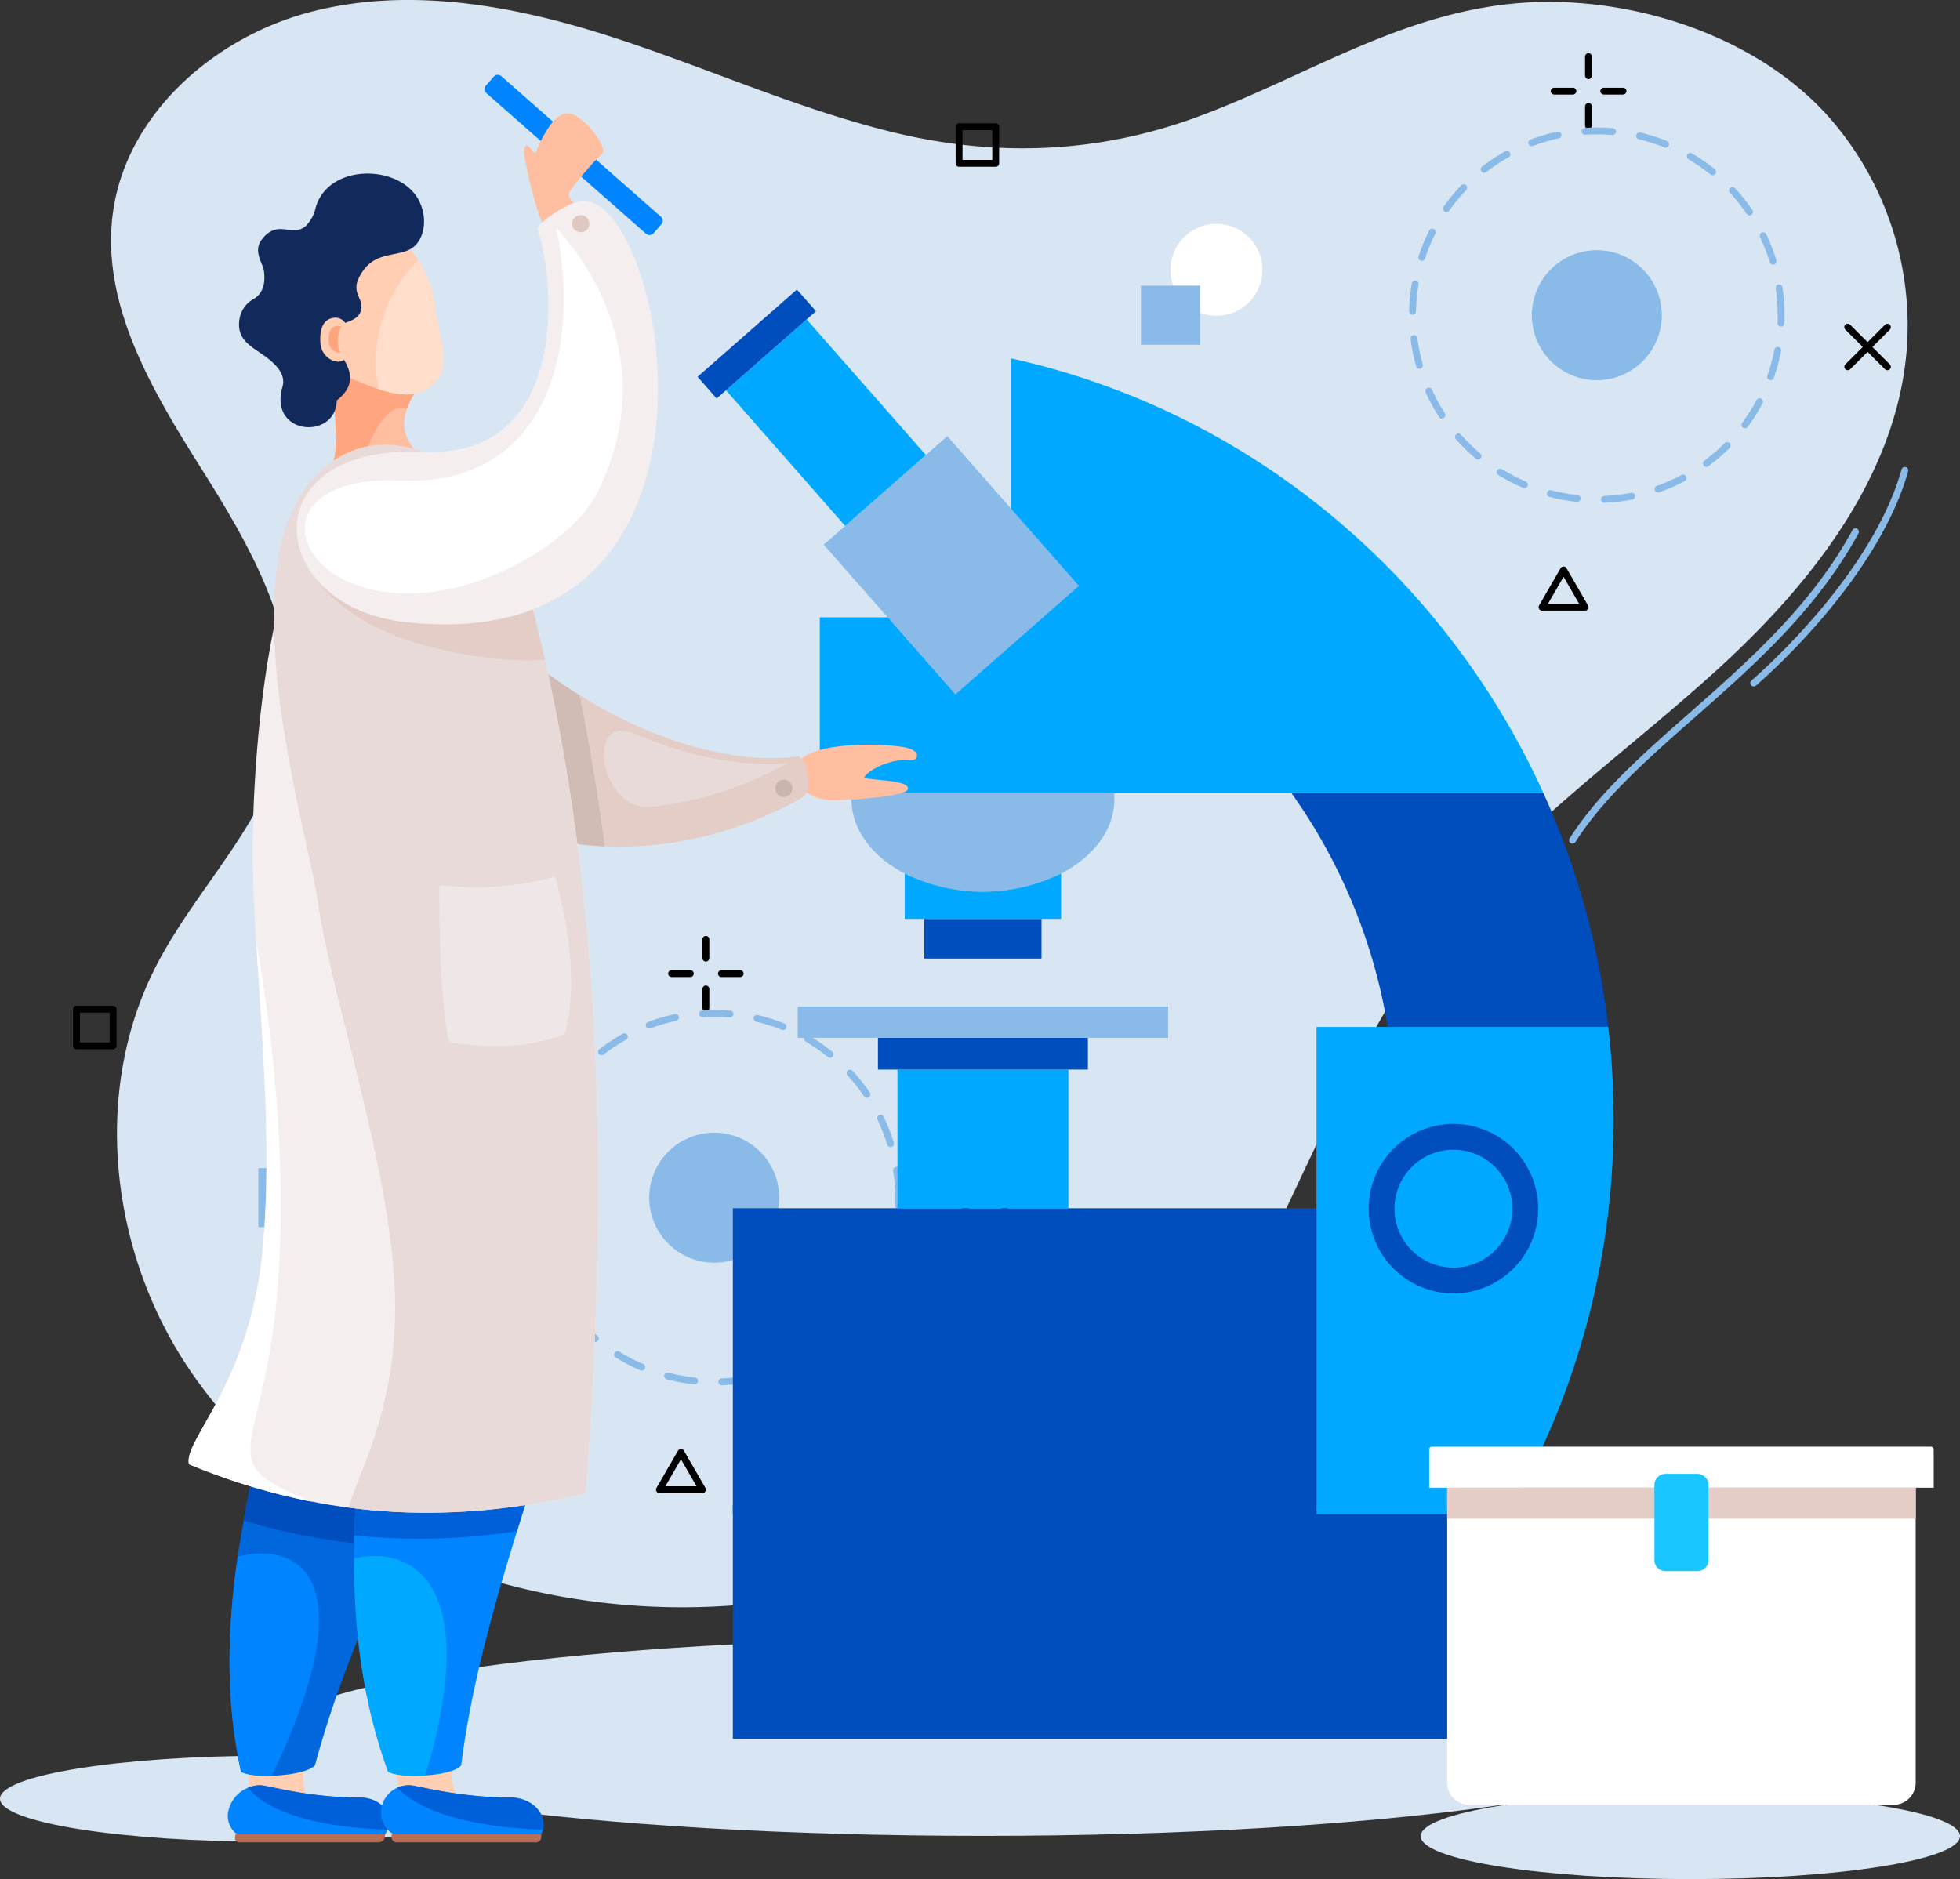 <svg id="img" xmlns="http://www.w3.org/2000/svg" xmlns:xlink="http://www.w3.org/1999/xlink" width="439.329" height="421.254" viewBox="0 0 439.329 421.254">
  <rect x="0" y="0" width="439.329" height="421.254" fill="#333333" stroke="none"/>
  <defs>
    <clipPath id="clip-path">
      <rect id="長方形_6448" data-name="長方形 6448" width="439.329" height="421.255" fill="none"/>
    </clipPath>
  </defs>
  <g id="グループ_19340" data-name="グループ 19340" clip-path="url(#clip-path)">
    <path id="パス_24762" data-name="パス 24762" d="M377.337,371.862c0,12.237-71.585,22.158-159.891,22.158S57.555,384.1,57.555,371.862,129.141,349.7,217.447,349.7s159.891,9.921,159.891,22.158" transform="translate(2.886 17.535)" fill="#d8e5f3"/>
    <path id="パス_24763" data-name="パス 24763" d="M284.928,275.509q.269-.559.538-1.119c11.43-23.875,21.913-48.6,38.544-69.194,17.515-21.685,40.943-37.662,61.388-56.609S424.176,105.7,426.24,77.9A70.8,70.8,0,0,0,408.621,26.1C391.341,6.78,361.079-2.078,335.8,1.052c-25.211,3.121-45.436,16.655-68.712,25.2-22.4,8.227-45.339,9.022-68.512,3.3-21.845-5.39-42.448-14.87-63.894-21.673S90.053-3.01,68.293,2.715,26.725,25.98,24.042,48.319C21.583,68.785,33.2,88,44.184,105.442s22.247,37.011,19,57.368c-3.228,20.273-19.9,35.388-29.322,53.628-14.671,28.413-10.343,64.642,7.716,91.03,30,43.832,89.818,60.175,140.089,49.847,46.927-9.64,82.9-39.476,103.256-81.805" transform="translate(1.189 0)" fill="#d8e5f3"/>
    <path id="パス_24764" data-name="パス 24764" d="M120.883,384.437c0,5.321-27.06,9.635-60.442,9.635S0,389.758,0,384.437,27.06,374.8,60.441,374.8s60.442,4.313,60.442,9.634" transform="translate(0 18.794)" fill="#d8e5f3"/>
    <path id="パス_24765" data-name="パス 24765" d="M424.123,392.426c0,5.321-27.061,9.634-60.442,9.634s-60.441-4.313-60.441-9.634,27.06-9.634,60.441-9.634,60.442,4.313,60.442,9.634" transform="translate(15.205 19.194)" fill="#d8e5f3"/>
    <path id="パス_24766" data-name="パス 24766" d="M403.316,79.531a.765.765,0,0,1-.543-.225l-8.884-8.884a.768.768,0,1,1,1.086-1.086l8.884,8.884a.768.768,0,0,1-.543,1.311" transform="translate(19.74 3.465)"/>
    <path id="パス_24767" data-name="パス 24767" d="M394.433,79.531a.768.768,0,0,1-.544-1.311l8.885-8.884a.767.767,0,1,1,1.085,1.086l-8.883,8.884a.767.767,0,0,1-.543.225" transform="translate(19.74 3.465)"/>
    <path id="パス_24768" data-name="パス 24768" d="M212.956,36.067h-8.209a.767.767,0,0,1-.768-.768V27.091a.767.767,0,0,1,.768-.768h8.209a.768.768,0,0,1,.768.768V35.3a.768.768,0,0,1-.768.768m-7.441-1.535h6.674V27.858h-6.674Z" transform="translate(10.228 1.32)"/>
    <path id="パス_24769" data-name="パス 24769" d="M338.822,130.823h-9.647a.768.768,0,0,1-.664-1.152l4.822-8.354a.768.768,0,0,1,1.329,0l4.823,8.354a.768.768,0,0,1-.665,1.152m-8.317-1.535h6.988L334,123.236Z" transform="translate(16.468 6.064)"/>
    <path id="パス_24770" data-name="パス 24770" d="M339.09,17.166a.767.767,0,0,1-.768-.768V12.152a.768.768,0,1,1,1.535,0V16.4a.767.767,0,0,1-.768.768" transform="translate(16.965 0.571)"/>
    <path id="パス_24771" data-name="パス 24771" d="M339.09,27.806a.767.767,0,0,1-.768-.768V22.791a.768.768,0,1,1,1.535,0v4.248a.767.767,0,0,1-.768.768" transform="translate(16.965 1.104)"/>
    <path id="パス_24772" data-name="パス 24772" d="M346.634,20.261h-4.248a.768.768,0,1,1,0-1.535h4.248a.768.768,0,1,1,0,1.535" transform="translate(17.13 0.939)"/>
    <path id="パス_24773" data-name="パス 24773" d="M335.994,20.261h-4.248a.768.768,0,0,1,0-1.535h4.248a.768.768,0,0,1,0,1.535" transform="translate(16.596 0.939)"/>
    <path id="パス_24774" data-name="パス 24774" d="M344.569,111.338a.767.767,0,0,1-.03-1.534,40.829,40.829,0,0,0,5.978-.691.768.768,0,0,1,.289,1.508,42.293,42.293,0,0,1-6.2.716h-.033m-6.128-.2a.736.736,0,0,1-.082,0,42.107,42.107,0,0,1-6.145-1.118.767.767,0,1,1,.388-1.485,40.571,40.571,0,0,0,5.921,1.076.768.768,0,0,1-.081,1.531m18.139-2.11a.767.767,0,0,1-.255-1.491,40.4,40.4,0,0,0,5.513-2.422.768.768,0,0,1,.72,1.356,41.988,41.988,0,0,1-5.722,2.513.783.783,0,0,1-.256.044m-29.976-.971a.766.766,0,0,1-.3-.062,41.982,41.982,0,0,1-5.542-2.876.767.767,0,1,1,.806-1.305,40.562,40.562,0,0,0,5.339,2.77.768.768,0,0,1-.3,1.473m40.783-4.77a.768.768,0,0,1-.458-1.384,40.818,40.818,0,0,0,4.562-3.929.768.768,0,1,1,1.086,1.086,42.549,42.549,0,0,1-4.734,4.077.762.762,0,0,1-.456.15M316.2,101.64a.762.762,0,0,1-.494-.182,42.461,42.461,0,0,1-4.462-4.371.767.767,0,1,1,1.152-1.014,40.924,40.924,0,0,0,4.3,4.212.769.769,0,0,1-.5,1.355m59.841-6.993a.767.767,0,0,1-.616-1.224,40.676,40.676,0,0,0,3.217-5.085A.768.768,0,0,1,380,89.06a42.391,42.391,0,0,1-3.337,5.277.769.769,0,0,1-.618.31M308.12,92.456a.768.768,0,0,1-.646-.351,42.1,42.1,0,0,1-2.992-5.486.767.767,0,1,1,1.4-.633,40.557,40.557,0,0,0,2.884,5.285.768.768,0,0,1-.644,1.185m73.672-8.6a.783.783,0,0,1-.256-.044.769.769,0,0,1-.467-.981,40.3,40.3,0,0,0,1.578-5.806.767.767,0,0,1,1.507.291,41.845,41.845,0,0,1-1.638,6.029.769.769,0,0,1-.724.511m-78.716-2.549a.766.766,0,0,1-.737-.559,41.872,41.872,0,0,1-1.243-6.122.767.767,0,0,1,1.523-.193,40.525,40.525,0,0,0,1.2,5.9.767.767,0,0,1-.53.947.8.8,0,0,1-.209.028m81.036-9.46h-.034a.767.767,0,0,1-.734-.8c.024-.573.037-1.164.037-1.752a40.977,40.977,0,0,0-.441-6,.768.768,0,1,1,1.519-.226,42.47,42.47,0,0,1,.458,6.228c0,.61-.014,1.22-.038,1.816a.768.768,0,0,1-.767.735m-82.574-2.674h-.017a.768.768,0,0,1-.751-.783,42.5,42.5,0,0,1,.591-6.218.767.767,0,1,1,1.513.257,40.75,40.75,0,0,0-.569,5.992.768.768,0,0,1-.768.752M382.35,57.965a.767.767,0,0,1-.734-.543,40.327,40.327,0,0,0-2.187-5.61.767.767,0,1,1,1.384-.664,41.947,41.947,0,0,1,2.271,5.825.767.767,0,0,1-.734.991M303.6,57.117a.768.768,0,0,1-.729-1.008,42.011,42.011,0,0,1,2.393-5.771.768.768,0,1,1,1.37.692,40.466,40.466,0,0,0-2.306,5.558.767.767,0,0,1-.729.528m73.471-10.19a.766.766,0,0,1-.636-.337,40.826,40.826,0,0,0-3.735-4.721.768.768,0,1,1,1.131-1.039,42.552,42.552,0,0,1,3.875,4.9.768.768,0,0,1-.634,1.2M309.112,46.2a.768.768,0,0,1-.626-1.211,42.43,42.43,0,0,1,3.978-4.815.768.768,0,0,1,1.108,1.063,40.679,40.679,0,0,0-3.833,4.64.766.766,0,0,1-.627.323m59.679-8.282a.766.766,0,0,1-.482-.17,40.769,40.769,0,0,0-4.947-3.427A.768.768,0,0,1,364.14,33a42.41,42.41,0,0,1,5.134,3.556.767.767,0,0,1-.483,1.364m-51.212-.546A.768.768,0,0,1,317.109,36a42.286,42.286,0,0,1,5.211-3.448.767.767,0,0,1,.75,1.339,40.773,40.773,0,0,0-5.022,3.323.765.765,0,0,1-.469.161m40.673-5.65a.764.764,0,0,1-.286-.056,40.183,40.183,0,0,0-5.736-1.822.768.768,0,0,1,.354-1.494,41.915,41.915,0,0,1,5.954,1.892.767.767,0,0,1-.287,1.48m-30-.324a.767.767,0,0,1-.27-1.485,41.9,41.9,0,0,1,6-1.763.767.767,0,0,1,.322,1.5,40.458,40.458,0,0,0-5.779,1.7.762.762,0,0,1-.271.049m18.1-2.5c-.021,0-.043,0-.065,0a41.724,41.724,0,0,0-6.019-.064.76.76,0,0,1-.814-.718.767.767,0,0,1,.718-.814,43.014,43.014,0,0,1,6.243.067.767.767,0,0,1-.063,1.532" transform="translate(15.082 1.365)" fill="#8abae7"/>
    <path id="パス_24775" data-name="パス 24775" d="M356.092,67.982a14.567,14.567,0,1,0-14.567,14.567,14.566,14.566,0,0,0,14.567-14.567" transform="translate(16.395 2.678)" fill="#8abae7"/>
    <path id="パス_24776" data-name="パス 24776" d="M270.437,58.088a10.3,10.3,0,1,0-10.3,10.3,10.3,10.3,0,0,0,10.3-10.3" transform="translate(12.528 2.396)" fill="#fff"/>
    <rect id="長方形_6436" data-name="長方形 6436" width="13.248" height="13.248" transform="translate(255.74 64.037)" fill="#8abae7"/>
    <path id="パス_24777" data-name="パス 24777" d="M335.683,183.48a.768.768,0,0,1-.648-1.178c6.415-10.111,16.349-18.866,26.865-28.133,13.421-11.83,27.3-24.061,36.527-40.981a.767.767,0,0,1,1.347.735c-9.357,17.157-23.338,29.48-36.86,41.4-10.432,9.194-20.285,17.879-26.582,27.8a.769.769,0,0,1-.649.356" transform="translate(16.794 5.656)" fill="#8abae7"/>
    <path id="パス_24778" data-name="パス 24778" d="M374.361,148.889a.767.767,0,0,1-.495-1.355c.266-.224,26.656-22.651,33.633-47.286a.767.767,0,0,1,1.477.418c-7.106,25.093-33.851,47.816-34.121,48.042a.766.766,0,0,1-.494.181" transform="translate(18.733 4.999)" fill="#8abae7"/>
    <path id="パス_24779" data-name="パス 24779" d="M214.932,267.914a.765.765,0,0,1-.543-.225l-8.884-8.884a.768.768,0,0,1,1.086-1.086l8.884,8.885a.767.767,0,0,1-.543,1.309" transform="translate(10.293 12.912)"/>
    <path id="パス_24780" data-name="パス 24780" d="M206.048,267.914a.767.767,0,0,1-.543-1.309l8.884-8.885a.768.768,0,1,1,1.086,1.086l-8.884,8.884a.765.765,0,0,1-.543.225" transform="translate(10.293 12.912)"/>
    <path id="パス_24781" data-name="パス 24781" d="M24.572,224.451H16.363a.767.767,0,0,1-.768-.768v-8.209a.767.767,0,0,1,.768-.767h8.209a.768.768,0,0,1,.768.767v8.209a.768.768,0,0,1-.768.768m-7.441-1.534H23.8v-6.674H17.13Z" transform="translate(0.782 10.766)"/>
    <path id="パス_24782" data-name="パス 24782" d="M150.438,319.207h-9.647a.768.768,0,0,1-.664-1.151l4.822-8.355a.768.768,0,0,1,1.329,0l4.823,8.355a.768.768,0,0,1-.665,1.151m-8.317-1.535h6.988l-3.494-6.051Z" transform="translate(7.021 15.51)"/>
    <path id="パス_24783" data-name="パス 24783" d="M150.706,205.55a.768.768,0,0,1-.768-.768v-4.247a.768.768,0,0,1,1.535,0v4.247a.767.767,0,0,1-.768.768" transform="translate(7.518 10.017)"/>
    <path id="パス_24784" data-name="パス 24784" d="M150.706,216.19a.768.768,0,0,1-.768-.768v-4.248a.768.768,0,1,1,1.535,0v4.248a.767.767,0,0,1-.768.768" transform="translate(7.518 10.551)"/>
    <path id="パス_24785" data-name="パス 24785" d="M158.251,208.645H154a.768.768,0,0,1,0-1.535h4.248a.768.768,0,0,1,0,1.535" transform="translate(7.684 10.385)"/>
    <path id="パス_24786" data-name="パス 24786" d="M147.61,208.645h-4.248a.768.768,0,0,1,0-1.535h4.248a.768.768,0,0,1,0,1.535" transform="translate(7.15 10.385)"/>
    <path id="パス_24787" data-name="パス 24787" d="M156.185,299.722a.767.767,0,0,1-.03-1.534,40.825,40.825,0,0,0,5.978-.691.768.768,0,0,1,.289,1.508,42.3,42.3,0,0,1-6.2.716h-.033m-6.128-.2a.747.747,0,0,1-.082,0,42.251,42.251,0,0,1-6.145-1.117.768.768,0,1,1,.388-1.486A40.58,40.58,0,0,0,150.139,298a.768.768,0,0,1-.081,1.531m18.139-2.11a.768.768,0,0,1-.255-1.491,40.4,40.4,0,0,0,5.513-2.422.768.768,0,0,1,.72,1.356,41.98,41.98,0,0,1-5.722,2.513.756.756,0,0,1-.256.044m-29.976-.971a.767.767,0,0,1-.3-.062,41.984,41.984,0,0,1-5.542-2.876.767.767,0,1,1,.807-1.305,40.57,40.57,0,0,0,5.339,2.77.768.768,0,0,1-.3,1.473M179,291.675a.768.768,0,0,1-.458-1.384,40.824,40.824,0,0,0,4.562-3.929.768.768,0,1,1,1.086,1.086,42.55,42.55,0,0,1-4.734,4.077.762.762,0,0,1-.456.15m-51.187-1.652a.762.762,0,0,1-.495-.182,42.463,42.463,0,0,1-4.462-4.371.767.767,0,1,1,1.152-1.014,40.923,40.923,0,0,0,4.3,4.212.769.769,0,0,1-.5,1.355m59.84-6.993a.767.767,0,0,1-.616-1.224,40.68,40.68,0,0,0,3.217-5.085.768.768,0,0,1,1.355.723,42.392,42.392,0,0,1-3.337,5.277.768.768,0,0,1-.617.31m-67.921-2.191a.765.765,0,0,1-.645-.351A41.983,41.983,0,0,1,116.1,275a.767.767,0,0,1,1.4-.633,40.555,40.555,0,0,0,2.884,5.285.768.768,0,0,1-.644,1.185m73.672-8.6a.783.783,0,0,1-.256-.044.77.77,0,0,1-.467-.981,40.3,40.3,0,0,0,1.578-5.806.767.767,0,0,1,1.507.291,41.711,41.711,0,0,1-1.638,6.029.767.767,0,0,1-.724.511m-78.716-2.549a.767.767,0,0,1-.737-.559,41.866,41.866,0,0,1-1.243-6.122.767.767,0,1,1,1.523-.192,40.507,40.507,0,0,0,1.2,5.9.768.768,0,0,1-.53.947.794.794,0,0,1-.209.028m81.036-9.46h-.034a.767.767,0,0,1-.734-.8c.024-.573.037-1.163.038-1.752a40.979,40.979,0,0,0-.442-6,.768.768,0,1,1,1.518-.226,42.461,42.461,0,0,1,.458,6.228c0,.61-.013,1.22-.038,1.816a.768.768,0,0,1-.767.735m-82.574-2.674h-.017a.768.768,0,0,1-.751-.783,42.5,42.5,0,0,1,.591-6.218.767.767,0,1,1,1.513.257,40.759,40.759,0,0,0-.569,5.992.768.768,0,0,1-.768.752m80.812-11.207a.767.767,0,0,1-.734-.543,40.322,40.322,0,0,0-2.187-5.61.767.767,0,0,1,1.384-.664,41.949,41.949,0,0,1,2.271,5.825.767.767,0,0,1-.734.991m-78.752-.849a.768.768,0,0,1-.729-1.008,41.891,41.891,0,0,1,2.394-5.771.767.767,0,1,1,1.369.692,40.652,40.652,0,0,0-2.306,5.558.767.767,0,0,1-.729.528m73.471-10.19a.766.766,0,0,1-.636-.337,40.818,40.818,0,0,0-3.735-4.721.768.768,0,0,1,1.131-1.039,42.554,42.554,0,0,1,3.876,4.9.768.768,0,0,1-.635,1.2m-67.957-.726a.758.758,0,0,1-.443-.142.767.767,0,0,1-.183-1.069,42.429,42.429,0,0,1,3.978-4.815.768.768,0,1,1,1.108,1.063,40.673,40.673,0,0,0-3.833,4.64.766.766,0,0,1-.627.323m59.679-8.282a.766.766,0,0,1-.482-.17,40.771,40.771,0,0,0-4.947-3.427.768.768,0,0,1,.779-1.323,42.483,42.483,0,0,1,5.133,3.556.767.767,0,0,1-.483,1.364m-51.212-.546a.768.768,0,0,1-.469-1.375,42.288,42.288,0,0,1,5.211-3.448.767.767,0,0,1,.75,1.339,40.771,40.771,0,0,0-5.022,3.323.765.765,0,0,1-.469.161m40.673-5.65a.763.763,0,0,1-.286-.056,40.178,40.178,0,0,0-5.736-1.822.768.768,0,0,1,.354-1.494,41.916,41.916,0,0,1,5.954,1.892.767.767,0,0,1-.287,1.48m-29.994-.323a.768.768,0,0,1-.271-1.486,41.9,41.9,0,0,1,6-1.763.767.767,0,0,1,.322,1.5,40.5,40.5,0,0,0-5.779,1.7.762.762,0,0,1-.27.05m18.1-2.5c-.021,0-.043,0-.065,0a41.726,41.726,0,0,0-6.019-.064.76.76,0,0,1-.814-.718.768.768,0,0,1,.718-.814,43.031,43.031,0,0,1,6.244.067.767.767,0,0,1-.064,1.532" transform="translate(5.635 10.811)" fill="#8abae7"/>
    <path id="パス_24788" data-name="パス 24788" d="M167.708,256.366a14.567,14.567,0,1,0-14.567,14.567,14.566,14.566,0,0,0,14.567-14.567" transform="translate(6.949 12.125)" fill="#8abae7"/>
    <path id="パス_24789" data-name="パス 24789" d="M82.053,246.472a10.3,10.3,0,1,0-10.3,10.3,10.3,10.3,0,0,0,10.3-10.3" transform="translate(3.081 11.842)" fill="#fff"/>
    <rect id="長方形_6437" data-name="長方形 6437" width="13.248" height="13.248" transform="translate(57.91 261.867)" fill="#8abae7"/>
    <rect id="長方形_6438" data-name="長方形 6438" width="173.736" height="52.357" transform="translate(164.268 337.454)" fill="#004dbd"/>
    <path id="パス_24790" data-name="パス 24790" d="M347.793,237.674a176.072,176.072,0,0,0-17.676-72.435q1.032,2.122,2.012,4.271H275.658a125.2,125.2,0,0,1,21.573,52.42h49.427q.906,7.774,1.135,15.744" transform="translate(13.822 8.286)" fill="#004dbd" fill-rule="evenodd"/>
    <path id="パス_24791" data-name="パス 24791" d="M174.981,134.559v39.4h162.2C314.918,124.94,270.957,88.207,217.822,76.5v58.063Z" transform="translate(8.774 3.836)" fill="#00a9ff" fill-rule="evenodd"/>
    <path id="パス_24792" data-name="パス 24792" d="M323.835,328.471a175.885,175.885,0,0,0,23.76-88.611,178.938,178.938,0,0,0-1.2-20.637h-65.4V328.471Z" transform="translate(14.09 10.993)" fill="#00a9ff" fill-rule="evenodd"/>
    <rect id="長方形_6439" data-name="長方形 6439" width="130.81" height="68.6" transform="translate(164.267 270.865)" fill="#004dbd"/>
    <rect id="長方形_6440" data-name="長方形 6440" width="38.307" height="31.092" transform="translate(201.164 239.773)" fill="#00a9ff"/>
    <rect id="長方形_6441" data-name="長方形 6441" width="47.062" height="7.12" transform="translate(196.787 232.653)" fill="#004dbd"/>
    <rect id="長方形_6442" data-name="長方形 6442" width="83.023" height="7.031" transform="translate(178.808 225.621)" fill="#8abae7"/>
    <path id="パス_24793" data-name="パス 24793" d="M181.8,169.306c-.044.458-.068.921-.068,1.386,0,11.44,13.2,20.715,29.474,20.715s29.47-9.275,29.47-20.715c0-.465-.022-.928-.066-1.386Z" transform="translate(9.113 8.49)" fill="#8abae7" fill-rule="evenodd"/>
    <rect id="長方形_6443" data-name="長方形 6443" width="26.267" height="8.895" transform="translate(207.186 205.996)" fill="#004dbd"/>
    <path id="パス_24794" data-name="パス 24794" d="M228.155,196.645V186.487a39.854,39.854,0,0,1-35.041,0v10.158Z" transform="translate(9.683 9.351)" fill="#00a9ff" fill-rule="evenodd"/>
    <path id="パス_24795" data-name="パス 24795" d="M311.131,277.925a19,19,0,1,0-19-19,19.033,19.033,0,0,0,19,19" transform="translate(14.649 12.031)" fill="#004dbd" fill-rule="evenodd"/>
    <path id="パス_24796" data-name="パス 24796" d="M310.856,271.865a13.213,13.213,0,1,0-13.213-13.214,13.239,13.239,0,0,0,13.213,13.214" transform="translate(14.925 12.307)" fill="#00a9ff" fill-rule="evenodd"/>
    <rect id="長方形_6444" data-name="長方形 6444" width="36.865" height="44.684" transform="translate(184.652 122.116) rotate(-41.316)" fill="#8abae7"/>
    <rect id="長方形_6445" data-name="長方形 6445" width="24.076" height="40.484" transform="matrix(0.751, -0.66, 0.66, 0.751, 162.726, 87.49)" fill="#00a9ff"/>
    <rect id="長方形_6446" data-name="長方形 6446" width="29.644" height="6.47" transform="matrix(0.751, -0.66, 0.66, 0.751, 156.363, 84.471)" fill="#004dbd"/>
    <path id="パス_24797" data-name="パス 24797" d="M107.175,16.271l35.788,31.522a1.191,1.191,0,0,1,.107,1.677l-1.776,2.015a1.191,1.191,0,0,1-1.677.106L103.829,20.071a1.192,1.192,0,0,1-.107-1.677l1.776-2.015a1.191,1.191,0,0,1,1.677-.107" transform="translate(5.186 0.801)" fill="#0084ff" fill-rule="evenodd"/>
    <path id="パス_24798" data-name="パス 24798" d="M66.462,374.385H52.43a19.46,19.46,0,0,1,.048,10.636H66.51a13.136,13.136,0,0,1-.048-10.636" transform="translate(2.629 18.773)" fill="#ffceb3" fill-rule="evenodd"/>
    <path id="パス_24799" data-name="パス 24799" d="M68.129,381.8c-2.643,2.633-14.729,2.914-16.582,1.347-6.844-31.149,1.323-62.586,9.325-94.02,3.914-15.375,51.185-13.2,44.009,3.288C91.712,322.68,76.045,352.293,68.129,381.8" transform="translate(2.456 13.976)" fill="#0067dd" fill-rule="evenodd"/>
    <path id="パス_24800" data-name="パス 24800" d="M52,326.866c2.283-12.569,5.512-25.156,8.716-37.743,3.914-15.374,51.186-13.2,44.01,3.288-5.891,13.539-12.281,26.949-18.256,40.275A135.183,135.183,0,0,1,52,326.866" transform="translate(2.608 13.976)" fill="#004dbd" fill-rule="evenodd"/>
    <path id="パス_24801" data-name="パス 24801" d="M78.137,383.848c-12,0-20.4-2.75-22.245-2.75a7.389,7.389,0,0,0-7.205,6.034,5.106,5.106,0,0,0,2.031,4.967H83.9a5.693,5.693,0,0,0,.814-2.19c.479-3.347-2.466-6.061-6.578-6.061" transform="translate(2.438 19.11)" fill="#0084ff" fill-rule="evenodd"/>
    <path id="パス_24802" data-name="パス 24802" d="M77.922,383.848c-12,0-20.4-2.75-22.245-2.75a7.165,7.165,0,0,0-2.753.562c5.228,6.527,19.024,9.012,31.277,9.4a5.4,5.4,0,0,0,.3-1.153c.479-3.347-2.466-6.061-6.578-6.061" transform="translate(2.654 19.11)" fill="#0060d9" fill-rule="evenodd"/>
    <path id="パス_24803" data-name="パス 24803" d="M82.407,393.37H51.149a.974.974,0,0,1-.984-1.149l.091-.647H83.813l-.092.647a1.375,1.375,0,0,1-1.314,1.149" transform="translate(2.515 19.635)" fill="#b96d54" fill-rule="evenodd"/>
    <path id="パス_24804" data-name="パス 24804" d="M90.2,82.87c-3.365,5.292-5.191,9.756.111,15.142-3.936,2.273-12.933,3.12-19.182,1.836,2-8-1.821-16.415,1.512-22.316,4.013.713,13.616,4.308,17.558,5.338" transform="translate(3.567 3.888)" fill="#ffa680" fill-rule="evenodd"/>
    <path id="パス_24805" data-name="パス 24805" d="M81.193,49.936c-5.38,2.866-13.247,22.595-10.52,28.886,1.093,2.522,4.574,3.554,7.73,4.84,4.716,1.922,9.725,3.227,13.14,1.407,7.1-3.783,3.579-10.4,2.635-17.961-1.586-12.692-9.95-18.79-12.985-17.173" transform="translate(3.516 2.491)" fill="#ffceb3" fill-rule="evenodd"/>
    <path id="パス_24806" data-name="パス 24806" d="M87.3,87.348c-1.2,3.334-.867,6.55,2.713,10.186-2.731,1.576-7.9,2.467-12.895,2.435,1.8-5.957,4.423-10.968,7.463-12.587a3.389,3.389,0,0,1,2.719-.035" transform="translate(3.867 4.367)" fill="#ffbe9f" fill-rule="evenodd"/>
    <path id="パス_24807" data-name="パス 24807" d="M72.916,87.909c4.823-3.744,2.849-7.406.845-10.347-1.715-2.518-3.392-5.294-.9-6.351,2.283-.969,5.516-1.254,5.6-4.315.055-2.011-2.111-3.354-.589-6.45,2.954-6.01,7.674-4.578,11.311-6.336,3.442-1.664,4.316-7.074,2.062-11.21-4.356-8-20.175-8.142-23.035,1.745a8.219,8.219,0,0,1-2.31,4.23c-3.079,2.516-6.123-1.659-9.7,2.86-2.165,2.732.194,5.387.409,7.183.207,1.727.321,4.65-2.278,6.225a6.319,6.319,0,0,0-3.187,4.387c-.861,5.054,2.967,6.343,6.2,8.846,2.238,1.734,4.17,3.859,3.417,6.457-3.192,11.015,12,11.959,12.165,3.075" transform="translate(2.558 1.858)" fill="#11295b" fill-rule="evenodd"/>
    <path id="パス_24808" data-name="パス 24808" d="M80.933,84.486C78.4,75.464,82.36,62.33,89.8,55.584a27.061,27.061,0,0,1,3.871,11.229c.945,7.556,4.465,14.178-2.635,17.961-2.687,1.432-6.363.928-10.106-.288" transform="translate(4.02 2.787)" fill="#ffdfcc" fill-rule="evenodd"/>
    <path id="パス_24809" data-name="パス 24809" d="M71.216,67.868c-2.609.439-3.023,3.262-2.812,5.8s2.6,4.288,4.395,3.965a2.107,2.107,0,0,0,1.4-.934,19.959,19.959,0,0,1,.1-6.96,2.651,2.651,0,0,0-3.083-1.872" transform="translate(3.428 3.401)" fill="#ffceb3" fill-rule="evenodd"/>
    <path id="パス_24810" data-name="パス 24810" d="M71.9,69.581c-1.6.27-1.857,2-1.727,3.563A2.652,2.652,0,0,0,72.719,75.6a4.323,4.323,0,0,1-.435-1.564,7.635,7.635,0,0,1,.652-4.331,1.648,1.648,0,0,0-1.034-.123" transform="translate(3.517 3.488)" fill="#ffa680" fill-rule="evenodd"/>
    <path id="パス_24811" data-name="パス 24811" d="M193.578,159.445c-6.443-.959-23.064-.935-23.579,4.879-.395,4.467,3.2,6.716,7.315,7.078,1.774.156,16.44-.581,17.561-2.282,1.344-2.548-10.43-1.989-9.606-3.009a8.3,8.3,0,0,1,2.492-1.9,14.607,14.607,0,0,1,6.177-1.8c.854.007,2.673.342,3-.676.509-1.569-2.28-2.134-3.364-2.3" transform="translate(8.523 7.972)" fill="#ffbe9f" fill-rule="evenodd"/>
    <path id="パス_24812" data-name="パス 24812" d="M63.067,126.562c17.481,55.911,70.381,70.866,113.6,46.973,2.391-1.575,1.421-7.861-.745-9.313-15.784,2.2-37.423-4.5-57.077-19.1-12.447-9.246-20.7-20.682-26.725-31.449-8.959-14.906-33.662-5.968-29.055,12.884" transform="translate(3.134 5.325)" fill="#e5cdc7" fill-rule="evenodd"/>
    <path id="パス_24813" data-name="パス 24813" d="M64.243,130.334c12.356,34.993,39.13,52.833,68.079,54.089q-2.2-17.019-5.625-33.89-4-2.49-7.937-5.406c-12.447-9.246-20.7-20.68-26.724-31.449-5.566-9.258-17.2-9.316-24.121-3.514a36.127,36.127,0,0,0-1.972,5.918,69.041,69.041,0,0,0-1.7,14.253" transform="translate(3.221 5.325)" fill="#d1bbb5" fill-rule="evenodd"/>
    <path id="パス_24814" data-name="パス 24814" d="M135.82,156.683c10.791,4.582,22.707,7.444,34.086,6.666a79.67,79.67,0,0,1-30.514,9.7c-11.28,1.09-14.957-21.2-3.572-16.365" transform="translate(6.463 7.822)" fill="#e8dad8" fill-rule="evenodd"/>
    <path id="パス_24815" data-name="パス 24815" d="M97.321,374.385H83.29a20.1,20.1,0,0,1,1.57,10.636H98.891a13.549,13.549,0,0,1-1.57-10.636" transform="translate(4.176 18.773)" fill="#ffceb3" fill-rule="evenodd"/>
    <path id="パス_24816" data-name="パス 24816" d="M99.576,381.8c-2.267,2.633-14.312,2.914-16.389,1.347-11.3-31.149-7.635-62.586-4.131-94.02,1.713-15.375,49.3-13.2,44.481,3.288C114.7,322.68,103.27,352.293,99.576,381.8" transform="translate(3.789 13.976)" fill="#0084ff" fill-rule="evenodd"/>
    <path id="パス_24817" data-name="パス 24817" d="M75.632,330.221c.336-13.683,1.894-27.391,3.422-41.1,1.713-15.374,49.3-13.2,44.48,3.288-3.615,12.381-7.664,24.653-11.439,36.852a140.71,140.71,0,0,1-36.463.958" transform="translate(3.792 13.976)" fill="#0060d9" fill-rule="evenodd"/>
    <path id="パス_24818" data-name="パス 24818" d="M110.307,383.848c-12,0-20.79-2.75-22.639-2.75a6.194,6.194,0,0,0-6.342,6.034,5.948,5.948,0,0,0,2.742,4.967h33.183a5.065,5.065,0,0,0,.5-2.19c0-3.347-3.333-6.061-7.444-6.061" transform="translate(4.078 19.11)" fill="#0084ff" fill-rule="evenodd"/>
    <path id="パス_24819" data-name="パス 24819" d="M110.132,383.848c-12,0-20.79-2.75-22.639-2.75a6.585,6.585,0,0,0-2.674.562c6.161,6.527,20.314,9.012,32.623,9.4a4.941,4.941,0,0,0,.134-1.153c0-3.347-3.333-6.061-7.444-6.061" transform="translate(4.253 19.11)" fill="#0060d9" fill-rule="evenodd"/>
    <path id="パス_24820" data-name="パス 24820" d="M115.978,393.37H84.72a1.152,1.152,0,0,1-1.149-1.149v-.647h33.557v.647a1.153,1.153,0,0,1-1.15,1.149" transform="translate(4.191 19.635)" fill="#b96d54" fill-rule="evenodd"/>
    <path id="パス_24821" data-name="パス 24821" d="M129.282,329.973c-28,6.629-57.241,6.62-88.93-6.51-1.382-5.051,12.671-17.287,16.127-44.9s-1.382-66-1.843-88.455c-.391-19.051,2.291-94.605,32.575-94.564,12.96.018,26.306,13.957,29.169,32.152,17.367,65.856,17.975,133.726,12.9,202.278" transform="translate(2.019 4.791)" fill="#f4eeee" fill-rule="evenodd"/>
    <path id="パス_24822" data-name="パス 24822" d="M128.37,330c-17.143,4.058-34.751,5.628-53.1,3.222,1.446-6.722,10.421-20.572,10.355-45.156-.077-28.909-14.044-67.794-17.36-90.97-1.776-12.4-14.358-54.408-8.092-80.454,3.37-14.007,14.744-25.472,30.433-20.566,11.481,2.654,22.317,15.468,24.862,31.646,17.367,65.856,17.975,133.726,12.9,202.278" transform="translate(2.93 4.76)" fill="#e8dad8" fill-rule="evenodd"/>
    <path id="パス_24823" data-name="パス 24823" d="M102.978,103.075a43.625,43.625,0,0,1,12.246,24.374q2.034,7.706,3.765,15.45c-7.744.505-16.916-.5-27.754-3.47C55.1,129.517,51.507,92.4,95.5,102.027a46.62,46.62,0,0,0,7.482,1.048" transform="translate(3.175 5.037)" fill="#e5cdc7" fill-rule="evenodd"/>
    <path id="パス_24824" data-name="パス 24824" d="M119.413,187.223a66.9,66.9,0,0,1-25.149,1.811.634.634,0,0,0-.5.719c.007,11.71.256,23.283,2.035,33.973a.616.616,0,0,0,.579.641c8.264,1.063,16.578,1.428,25.148-1.812a.634.634,0,0,0,.5-.718c2.569-10.015,1.011-21.694-2.036-33.973a.614.614,0,0,0-.578-.642" transform="translate(4.702 9.388)" fill="#efe7e7" fill-rule="evenodd"/>
    <path id="パス_24825" data-name="パス 24825" d="M91.571,381.349c12.556-42.2-2.286-51.719-16-48.651-.009,15.972,1.864,31.905,7.619,47.766,1.064.8,4.741,1.119,8.382.885" transform="translate(3.789 16.656)" fill="#00a9ff" fill-rule="evenodd"/>
    <path id="パス_24826" data-name="パス 24826" d="M58.468,381.437c20.8-43.345,6.92-52.625-7.642-49.134-2.348,16.112-2.793,32.188.721,48.188.834.7,3.737,1.035,6.92.946" transform="translate(2.456 16.629)" fill="#0084ff" fill-rule="evenodd"/>
    <path id="パス_24827" data-name="パス 24827" d="M121.625,24.184c2.956-.163,8.78,6.964,7.837,8.9a76.685,76.685,0,0,0-7.188,8.343c-1.464,2.077,2.122,3.312,2.242,5.054.057.822-4.828,4.215-5.926,4.509-2.014.539-3.622-4.223-4.726-8.646a83.479,83.479,0,0,1-1.949-8.791,2.98,2.98,0,0,1,.27-2.013c.593-.838,2,2.249,2.362,1.284a26.281,26.281,0,0,1,2-4.16c1.442-2.435,2.913-4.358,5.081-4.478" transform="translate(5.609 1.213)" fill="#ffbe9f" fill-rule="evenodd"/>
    <path id="パス_24828" data-name="パス 24828" d="M87.764,137.323c80.168,8.732,57.314-100.736,38.161-94.181-2.842.972-8.025,4.162-8.6,5.97,4.071,12.722,6.914,51.537-25.824,50.046C52.975,97.4,56.12,133.875,87.764,137.323" transform="translate(3.175 2.149)" fill="#f4eeee" fill-rule="evenodd"/>
    <path id="パス_24829" data-name="パス 24829" d="M121.578,48.854l-.142.086a73.516,73.516,0,0,1,1.013,24.873c-2.783,19.7-14.927,32.408-35.829,31.457-30.347-1.382-26.2,22.535-2.746,25.089a45.188,45.188,0,0,0,15.833-1.273c11.1-2.794,26.149-11.1,31.308-21.855,6.433-13.4,7.091-27.4,1.49-41.177a57.586,57.586,0,0,0-7.719-13.427c-.738-.954-1.98-2.484-3.209-3.773" transform="translate(3.263 2.45)" fill="#fff" fill-rule="evenodd"/>
    <path id="パス_24830" data-name="パス 24830" d="M122.562,46.63a1.915,1.915,0,1,1,.039,2.43,1.735,1.735,0,0,1-.039-2.43" transform="translate(6.122 2.323)" fill="#dfc8c2" fill-rule="evenodd"/>
    <path id="パス_24831" data-name="パス 24831" d="M165.913,169.544a1.915,1.915,0,1,1,2.386.462,1.735,1.735,0,0,1-2.386-.462" transform="translate(8.312 8.375)" fill="#c9b4ae" fill-rule="evenodd"/>
    <path id="パス_24832" data-name="パス 24832" d="M67.906,326.565a143.782,143.782,0,0,1-27.554-8.384c-1.382-5.051,12.671-17.286,16.127-44.9,2.729-21.807.286-50.332-1.089-72.423,7.447,42.3,6.14,73.675,3.232,91.082C54.4,317.184,47.805,318.5,67.906,326.565" transform="translate(2.019 10.072)" fill="#fff" fill-rule="evenodd"/>
    <path id="パス_24833" data-name="パス 24833" d="M308.894,317.589H413.908v66.123a4.978,4.978,0,0,1-4.964,4.964H313.857a4.978,4.978,0,0,1-4.963-4.964Z" transform="translate(15.489 15.925)" fill="#fff" fill-rule="evenodd"/>
    <rect id="長方形_6447" data-name="長方形 6447" width="105.014" height="6.946" transform="translate(324.383 333.514)" fill="#e5cdc7"/>
    <path id="パス_24834" data-name="パス 24834" d="M305.047,318.029H418.139v-8.567a.643.643,0,0,0-.642-.642H305.69a.643.643,0,0,0-.643.642Z" transform="translate(15.296 15.485)" fill="#fff" fill-rule="evenodd"/>
    <path id="パス_24835" data-name="パス 24835" d="M355.606,314.627h7.154a2.488,2.488,0,0,1,2.482,2.481v16.849a2.489,2.489,0,0,1-2.482,2.481h-7.154a2.489,2.489,0,0,1-2.481-2.481V317.108a2.488,2.488,0,0,1,2.481-2.481" transform="translate(17.707 15.776)" fill="#19c6ff" fill-rule="evenodd"/>
  </g>
</svg>
